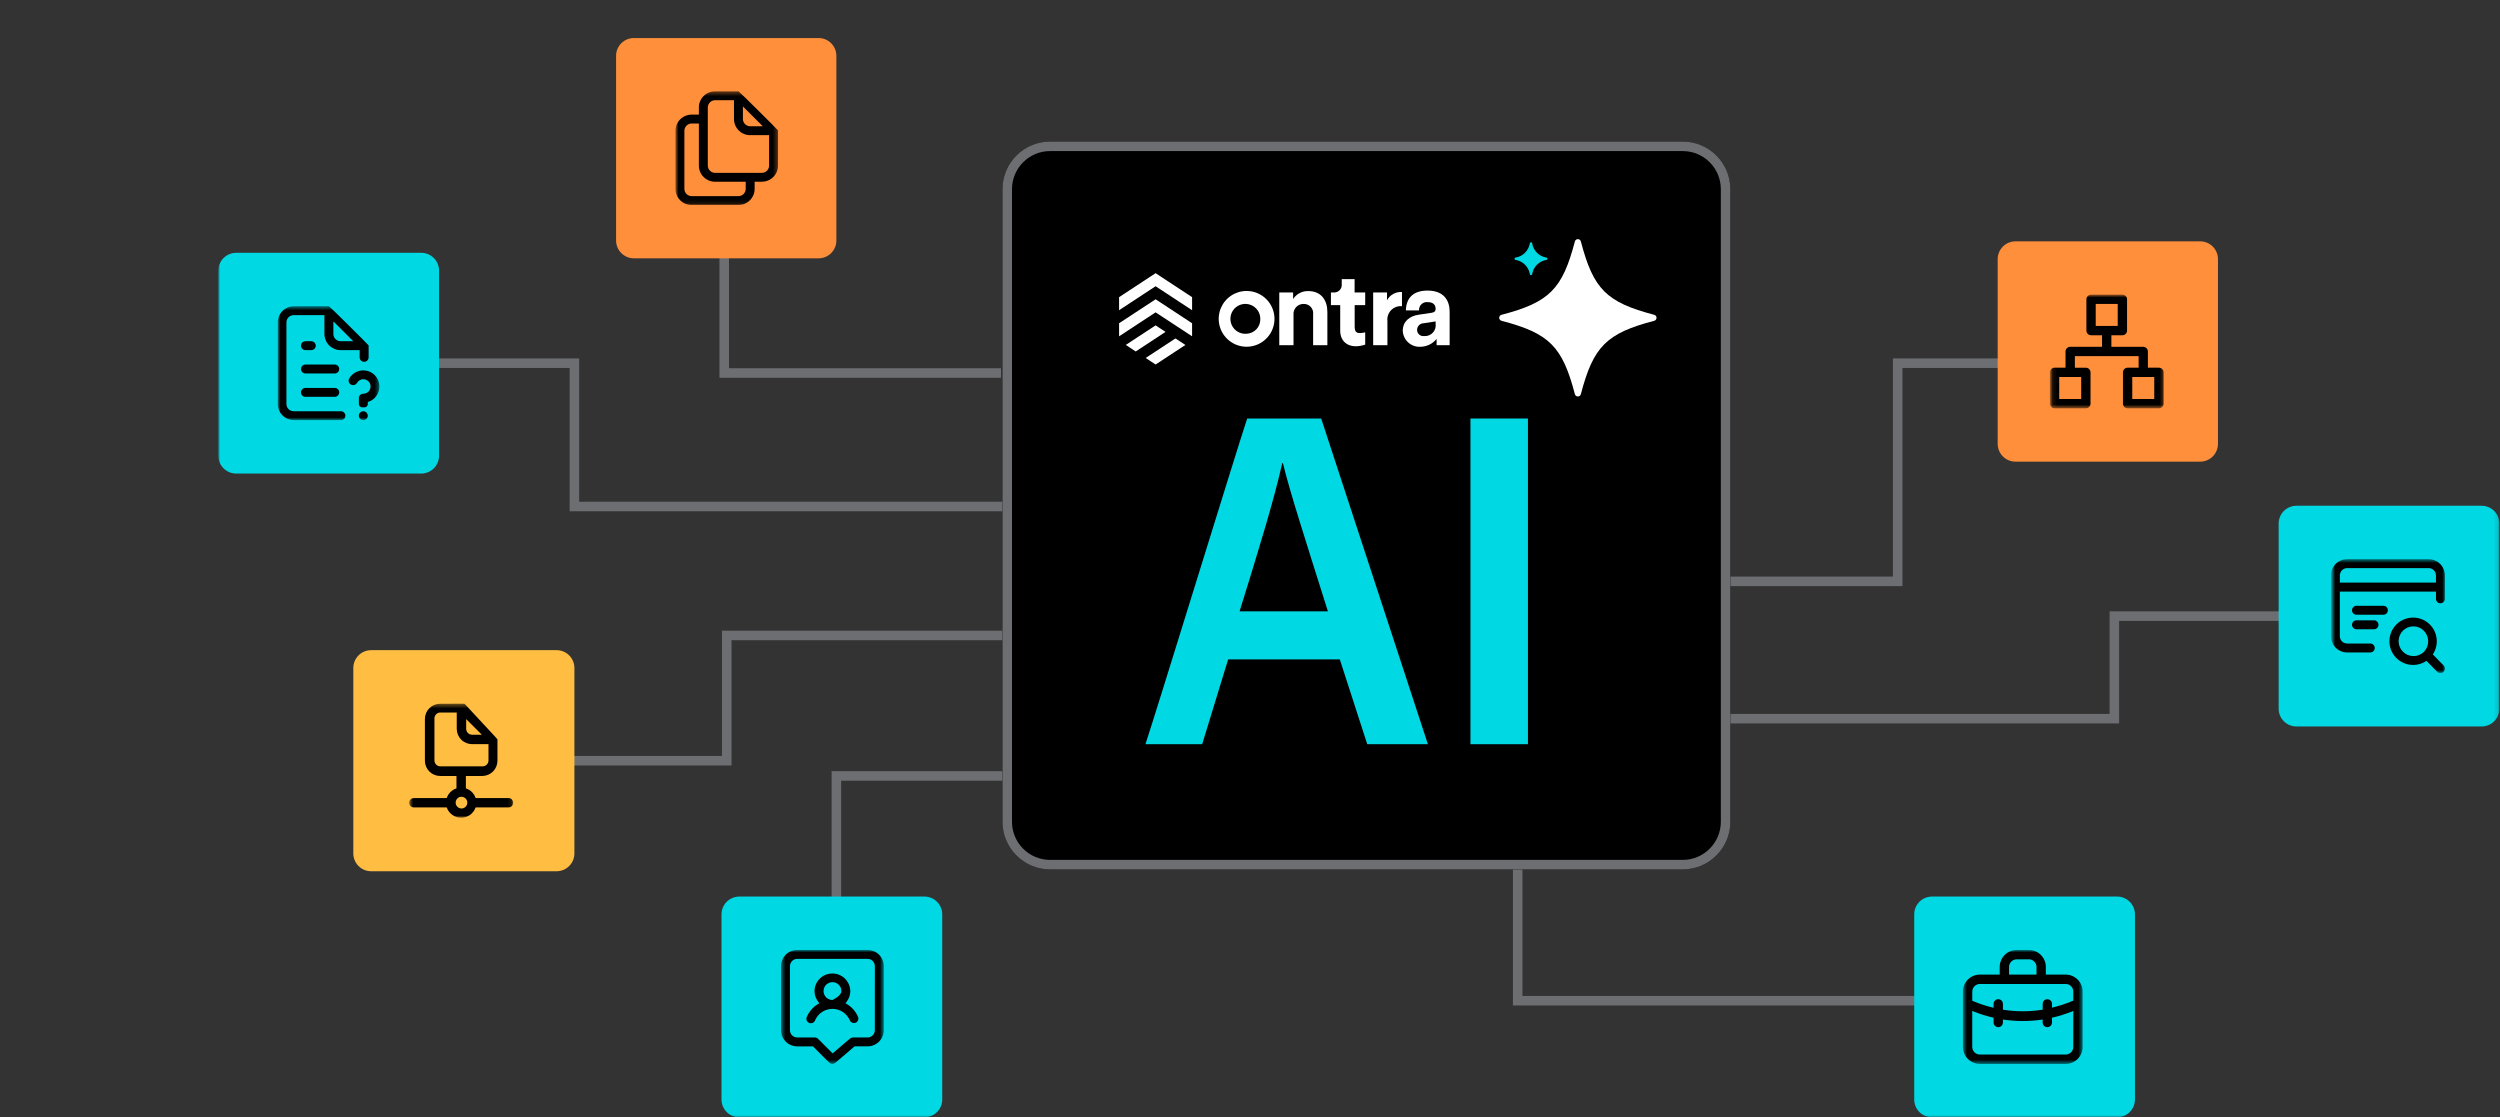 <svg width="584" height="261" viewBox="0 0 584 261" fill="none" xmlns="http://www.w3.org/2000/svg">
<rect x="0" y="0" width="584" height="261" fill="#333333" stroke="none"/>
<path d="M169.179 47.892V87.135H233.829" stroke="#6D6E71" stroke-width="2.228"/>
<path d="M60.514 84.844H134.181V118.317H235.694" stroke="#6D6E71" stroke-width="2.228"/>
<path d="M397.146 167.883H493.914V143.925H536.175" stroke="#6D6E71" stroke-width="2.228"/>
<path d="M114.113 177.7H169.767V148.441H242.377" stroke="#6D6E71" stroke-width="2.228"/>
<path d="M195.375 213.733V181.258H242.377" stroke="#6D6E71" stroke-width="2.228"/>
<path d="M354.532 197.494V233.766H457.416" stroke="#6D6E71" stroke-width="2.228"/>
<path d="M404.127 135.806H443.301V84.844H480.805" stroke="#6D6E71" stroke-width="2.228"/>
<mask id="mask0_820_10187" style="mask-type:luminance" maskUnits="userSpaceOnUse" x="51" y="0" width="533" height="261">
<path d="M583.855 0H51V260.999H583.855V0Z" fill="white"/>
</mask>
<g mask="url(#mask0_820_10187)">
<path d="M294.072 67.97C292.784 67.97 291.524 68.352 290.453 69.068C289.382 69.784 288.547 70.801 288.054 71.991C287.56 73.182 287.432 74.492 287.683 75.755C287.934 77.019 288.555 78.18 289.466 79.091C290.377 80.002 291.537 80.622 292.801 80.874C294.065 81.125 295.375 80.996 296.565 80.503C297.755 80.01 298.773 79.175 299.489 78.103C300.204 77.032 300.586 75.773 300.586 74.484C300.586 72.757 299.9 71.1 298.678 69.878C297.457 68.656 295.8 67.97 294.072 67.97ZM294.072 77.966C293.371 78.025 292.669 77.871 292.057 77.524C291.446 77.177 290.953 76.653 290.644 76.021C290.335 75.39 290.223 74.679 290.324 73.983C290.425 73.287 290.734 72.638 291.21 72.121C291.686 71.603 292.307 71.241 292.992 71.082C293.678 70.923 294.395 70.975 295.05 71.231C295.705 71.486 296.268 71.933 296.665 72.514C297.062 73.094 297.275 73.781 297.275 74.484C297.31 75.37 296.993 76.234 296.393 76.887C295.792 77.54 294.958 77.928 294.072 77.966Z" fill="white"/>
<path d="M308.489 67.998C307.787 67.976 307.092 68.134 306.47 68.459C305.848 68.783 305.319 69.262 304.935 69.849V68.323H301.705V80.634H305.032V73.553C305 73.231 305.035 72.905 305.136 72.598C305.236 72.29 305.401 72.007 305.618 71.766C305.834 71.526 306.099 71.333 306.395 71.202C306.691 71.07 307.011 71.001 307.335 71.001C307.654 70.981 307.974 71.033 308.271 71.152C308.568 71.27 308.835 71.454 309.052 71.688C309.27 71.922 309.433 72.202 309.53 72.507C309.627 72.812 309.655 73.135 309.612 73.452V80.633H312.94V72.876C312.94 70.173 311.539 67.997 308.484 67.997" fill="white"/>
<path d="M319.304 65.207H316.296V66.372C316.323 66.63 316.293 66.891 316.208 67.137C316.122 67.383 315.984 67.606 315.803 67.793C315.621 67.979 315.401 68.123 315.158 68.215C314.915 68.306 314.654 68.343 314.395 68.323H313.77V71.275H315.938V77.239C315.938 80.145 318.325 81.646 321.778 80.505V77.642C319.075 78.245 319.316 77.155 319.316 75.118V71.275H321.778V68.323H319.301L319.304 65.207Z" fill="white"/>
<path d="M326.869 70.149V68.322H323.638V80.633H326.967V75.003C326.912 74.54 326.962 74.07 327.113 73.629C327.264 73.187 327.511 72.785 327.838 72.451C328.164 72.118 328.561 71.862 328.999 71.701C329.437 71.541 329.906 71.481 330.37 71.525V68.219C329.662 68.166 328.954 68.32 328.332 68.662C327.71 69.004 327.201 69.519 326.867 70.145" fill="white"/>
<path d="M336.335 67.88C333.216 67.88 331.357 69.405 331.279 72.509H334.347C334.331 72.244 334.372 71.979 334.469 71.731C334.565 71.484 334.715 71.26 334.906 71.076C335.097 70.892 335.327 70.752 335.578 70.665C335.829 70.579 336.096 70.548 336.36 70.574C337.769 70.574 338.231 71.304 338.231 72.186C338.231 72.614 338.008 72.966 337.299 73.067L334.252 73.521C332.187 73.823 330.551 75.057 330.551 77.272C330.573 77.801 330.703 78.319 330.932 78.796C331.161 79.272 331.484 79.698 331.881 80.046C332.279 80.394 332.743 80.658 333.246 80.822C333.749 80.986 334.279 81.047 334.806 81C335.511 80.976 336.203 80.8 336.834 80.482C337.464 80.165 338.018 79.714 338.457 79.162V80.635H341.504V72.807C341.504 70.314 340.261 67.88 336.333 67.88M338.227 75.635C338.282 76.012 338.251 76.396 338.136 76.759C338.021 77.122 337.826 77.454 337.564 77.73C337.302 78.007 336.981 78.22 336.625 78.354C336.269 78.489 335.887 78.54 335.508 78.506C335.305 78.528 335.101 78.507 334.907 78.445C334.713 78.383 334.534 78.281 334.382 78.146C334.231 78.011 334.109 77.845 334.025 77.66C333.941 77.474 333.897 77.273 333.896 77.07C333.896 76.66 334.057 76.267 334.344 75.975C334.632 75.683 335.022 75.516 335.432 75.51L338.227 75.082V75.635Z" fill="white"/>
<path d="M272.811 63.817L264.285 69.417V72.469L272.811 66.868L281.339 72.469V69.417L272.811 63.817Z" fill="white"/>
<path d="M272.816 69.914L264.286 75.512V78.564L272.812 72.965L281.339 78.561V75.512L272.816 69.914Z" fill="white"/>
<path d="M275.132 77.531L272.815 76.009L265.851 80.577L268.172 82.105L275.132 77.531Z" fill="white"/>
<path d="M277.455 79.056L270.492 83.623L272.816 85.149L279.776 80.582L277.455 79.056Z" fill="white"/>
<path d="M289.759 154.035L283.693 173.848H270.438C272.92 166.465 291.432 106.139 294.212 97.766H311.494L336.421 173.848H322.255L315.846 154.035H289.759ZM313.065 142.806C307.752 125.959 304.188 114.917 302.548 108.171H302.404C300.466 116.809 296.846 128.626 292.43 142.806H313.065Z" fill="#00D9E3"/>
<path d="M359.791 97.763H346.366V173.848H359.791V97.763Z" fill="#00D9E3"/>
<path d="M148.068 8.885H191.226C192.326 8.885 193.382 9.322 194.16 10.1C194.938 10.878 195.375 11.934 195.375 13.034V56.192C195.375 57.292 194.938 58.348 194.16 59.126C193.382 59.904 192.326 60.341 191.226 60.341H148.068C146.968 60.341 145.912 59.904 145.134 59.126C144.356 58.348 143.919 57.292 143.919 56.192V13.034C143.919 11.934 144.356 10.878 145.134 10.1C145.912 9.322 146.968 8.885 148.068 8.885Z" fill="#FF8F3B"/>
</g>
<mask id="mask1_820_10187" style="mask-type:luminance" maskUnits="userSpaceOnUse" x="157" y="21" width="25" height="27">
<path d="M181.75 21.334H157.785V47.893H181.75V21.334Z" fill="white"/>
</mask>
<g mask="url(#mask1_820_10187)">
<path d="M167.032 21.334H167.025C166.027 21.336 165.071 21.732 164.364 22.437C163.658 23.142 163.259 24.097 163.255 25.095V26.778H161.558C160.56 26.78 159.604 27.176 158.897 27.88C158.191 28.584 157.791 29.539 157.786 30.537V44.133C157.792 45.13 158.191 46.084 158.898 46.788C159.604 47.491 160.56 47.887 161.557 47.889H172.513C173.51 47.887 174.466 47.491 175.173 46.787C175.879 46.083 176.278 45.128 176.283 44.13V42.448H177.981C178.978 42.447 179.935 42.051 180.641 41.347C181.348 40.643 181.747 39.688 181.752 38.691V30.469C181.737 30.372 172.649 21.343 172.53 21.334H167.032ZM174.194 44.139C174.189 44.585 174.009 45.011 173.693 45.326C173.376 45.64 172.949 45.817 172.503 45.818H161.564C161.117 45.816 160.689 45.639 160.373 45.324C160.056 45.009 159.876 44.582 159.873 44.136V30.536C159.876 30.089 160.055 29.661 160.372 29.346C160.688 29.03 161.117 28.852 161.564 28.851H163.256V38.696C163.261 39.694 163.661 40.648 164.367 41.352C165.074 42.056 166.03 42.452 167.028 42.453H174.195L174.194 44.139ZM173.546 24.868L178.194 29.494H175.237C174.791 29.492 174.363 29.315 174.047 29C173.73 28.685 173.55 28.258 173.546 27.812V24.868ZM175.232 31.566H179.664V38.695C179.66 39.142 179.48 39.569 179.163 39.884C178.847 40.199 178.419 40.376 177.972 40.377H167.033C166.587 40.376 166.158 40.199 165.842 39.884C165.525 39.569 165.346 39.142 165.342 38.695V25.094C165.346 24.648 165.526 24.221 165.842 23.906C166.159 23.591 166.587 23.414 167.033 23.413H171.459V27.819C171.464 28.816 171.864 29.77 172.57 30.474C173.276 31.178 174.232 31.573 175.229 31.575" fill="black"/>
</g>
<mask id="mask2_820_10187" style="mask-type:luminance" maskUnits="userSpaceOnUse" x="51" y="0" width="533" height="261">
<path d="M583.855 0H51V260.999H583.855V0Z" fill="white"/>
</mask>
<g mask="url(#mask2_820_10187)">
<path d="M55.158 59.06H98.404C99.507 59.06 100.565 59.499 101.344 60.278C102.124 61.058 102.562 62.116 102.562 63.219V106.462C102.562 107.565 102.124 108.623 101.344 109.403C100.565 110.182 99.507 110.621 98.404 110.621H55.158C54.056 110.621 52.998 110.182 52.218 109.403C51.438 108.623 51 107.565 51 106.462V63.219C51 62.116 51.438 61.058 52.218 60.278C52.998 59.499 54.056 59.06 55.158 59.06Z" fill="#00D9E3"/>
</g>
<mask id="mask3_820_10187" style="mask-type:luminance" maskUnits="userSpaceOnUse" x="64" y="71" width="25" height="28">
<path d="M88.628 71.534H64.885V98.147H88.628V71.534Z" fill="white"/>
</mask>
<g mask="url(#mask3_820_10187)">
<path d="M85.61 96.374C85.558 96.327 85.502 96.284 85.444 96.244C85.328 96.171 85.2 96.118 85.066 96.088C84.999 96.075 84.932 96.068 84.864 96.068C84.607 96.069 84.359 96.165 84.168 96.338C83.978 96.511 83.858 96.748 83.832 97.004C83.807 97.26 83.877 97.516 84.03 97.724C84.182 97.931 84.406 98.074 84.658 98.126C84.726 98.139 84.795 98.146 84.864 98.146C85.036 98.146 85.206 98.104 85.359 98.023C85.511 97.943 85.642 97.828 85.74 97.686C85.834 97.543 85.892 97.38 85.909 97.211C85.925 97.041 85.901 96.87 85.837 96.712C85.778 96.588 85.701 96.473 85.608 96.372" fill="black"/>
<path d="M88.628 90.294C88.629 89.8 88.532 89.31 88.344 88.853C88.156 88.396 87.879 87.981 87.53 87.631C87.181 87.281 86.766 87.003 86.31 86.813C85.853 86.623 85.364 86.525 84.87 86.525H84.855C84.192 86.526 83.541 86.701 82.966 87.031C82.391 87.361 81.913 87.836 81.578 88.409C81.442 88.647 81.406 88.929 81.477 89.194C81.548 89.458 81.721 89.684 81.958 89.822C82.201 89.963 82.489 90.002 82.761 89.93C83.032 89.858 83.264 89.682 83.406 89.44C83.553 89.182 83.766 88.966 84.023 88.817C84.28 88.666 84.572 88.587 84.87 88.586C85.167 88.584 85.46 88.662 85.718 88.809C85.976 88.957 86.191 89.17 86.34 89.427C86.49 89.685 86.569 89.977 86.57 90.274C86.571 90.572 86.493 90.864 86.345 91.122C86.197 91.38 85.983 91.595 85.726 91.744C85.468 91.893 85.176 91.972 84.879 91.972H84.861C84.586 91.973 84.322 92.083 84.128 92.278C83.934 92.472 83.826 92.736 83.826 93.011C83.827 93.036 83.83 93.061 83.834 93.085C83.834 93.093 83.834 93.098 83.834 93.106V94.384C83.834 94.587 83.915 94.782 84.059 94.926C84.203 95.07 84.398 95.151 84.601 95.151H85.153C85.356 95.151 85.551 95.07 85.695 94.926C85.839 94.782 85.92 94.587 85.92 94.384V93.905C86.702 93.677 87.388 93.201 87.877 92.55C88.366 91.899 88.631 91.108 88.632 90.293" fill="black"/>
<path d="M79.643 96.068H68.605C68.157 96.067 67.728 95.889 67.411 95.574C67.094 95.258 66.913 94.83 66.909 94.383V75.302C66.913 74.854 67.093 74.425 67.41 74.109C67.728 73.793 68.157 73.615 68.605 73.613H75.784V78.028C75.79 79.027 76.191 79.983 76.899 80.688C77.607 81.393 78.565 81.79 79.564 81.792H84.015V83.479C84.015 83.757 84.126 84.023 84.322 84.22C84.518 84.416 84.785 84.526 85.062 84.526C85.34 84.526 85.606 84.416 85.803 84.22C85.999 84.023 86.109 83.757 86.109 83.479V80.695C86.095 80.583 76.975 71.547 76.856 71.53H68.665C67.665 71.532 66.707 71.929 65.999 72.635C65.291 73.341 64.89 74.299 64.885 75.299V94.378C64.892 95.377 65.292 96.333 66 97.038C66.707 97.743 67.665 98.14 68.664 98.142H79.642C79.918 98.142 80.182 98.033 80.377 97.838C80.572 97.643 80.681 97.379 80.681 97.103C80.681 96.827 80.572 96.563 80.377 96.368C80.182 96.173 79.918 96.064 79.642 96.064M82.523 79.711H79.573C79.125 79.71 78.696 79.532 78.379 79.217C78.061 78.901 77.881 78.473 77.877 78.025V75.073L82.523 79.711Z" fill="black"/>
<path d="M71.35 81.789H72.72C72.995 81.789 73.26 81.68 73.455 81.485C73.65 81.29 73.759 81.026 73.759 80.75C73.759 80.474 73.65 80.21 73.455 80.015C73.26 79.82 72.995 79.711 72.72 79.711H71.35C71.074 79.711 70.81 79.82 70.615 80.015C70.42 80.21 70.31 80.474 70.31 80.75C70.31 81.026 70.42 81.29 70.615 81.485C70.81 81.68 71.074 81.789 71.35 81.789Z" fill="black"/>
<path d="M78.201 90.62H71.35C71.074 90.62 70.81 90.729 70.615 90.924C70.42 91.119 70.31 91.383 70.31 91.659C70.31 91.935 70.42 92.199 70.615 92.394C70.81 92.589 71.074 92.698 71.35 92.698H78.201C78.477 92.698 78.742 92.589 78.936 92.394C79.131 92.199 79.241 91.935 79.241 91.659C79.241 91.383 79.131 91.119 78.936 90.924C78.742 90.729 78.477 90.62 78.201 90.62Z" fill="black"/>
<path d="M78.201 85.162H71.35C71.074 85.162 70.81 85.272 70.615 85.467C70.42 85.662 70.31 85.926 70.31 86.202C70.31 86.477 70.42 86.742 70.615 86.937C70.81 87.132 71.074 87.241 71.35 87.241H78.201C78.477 87.241 78.742 87.132 78.936 86.937C79.131 86.742 79.241 86.477 79.241 86.202C79.241 85.926 79.131 85.662 78.936 85.467C78.742 85.272 78.477 85.162 78.201 85.162Z" fill="black"/>
</g>
<mask id="mask4_820_10187" style="mask-type:luminance" maskUnits="userSpaceOnUse" x="51" y="0" width="533" height="261">
<path d="M583.855 0H51V260.999H583.855V0Z" fill="white"/>
</mask>
<g mask="url(#mask4_820_10187)">
<path d="M536.451 118.144H579.697C580.8 118.144 581.858 118.582 582.637 119.362C583.417 120.142 583.856 121.2 583.856 122.303V165.548C583.856 166.651 583.417 167.709 582.637 168.489C581.858 169.269 580.8 169.707 579.697 169.707H536.451C535.905 169.707 535.365 169.599 534.86 169.39C534.356 169.181 533.897 168.875 533.511 168.489C533.125 168.103 532.819 167.644 532.61 167.14C532.401 166.635 532.293 166.094 532.293 165.548V122.303C532.293 121.757 532.401 121.216 532.61 120.711C532.819 120.207 533.125 119.748 533.511 119.362C533.897 118.976 534.356 118.67 534.86 118.461C535.365 118.252 535.905 118.144 536.451 118.144Z" fill="#00D9E3"/>
</g>
<mask id="mask5_820_10187" style="mask-type:luminance" maskUnits="userSpaceOnUse" x="544" y="130" width="28" height="28">
<path d="M571.381 130.618H544.768V157.231H571.381V130.618Z" fill="white"/>
</mask>
<g mask="url(#mask5_820_10187)">
<path d="M554.563 144.903H550.475C550.197 144.903 549.932 145.013 549.735 145.209C549.539 145.405 549.429 145.671 549.429 145.949C549.429 146.226 549.539 146.492 549.735 146.688C549.932 146.884 550.197 146.994 550.475 146.994H554.563C554.84 146.994 555.106 146.884 555.302 146.688C555.498 146.492 555.608 146.226 555.608 145.949C555.608 145.671 555.498 145.405 555.302 145.209C555.106 145.013 554.84 144.903 554.563 144.903Z" fill="black"/>
<path d="M556.761 141.514H550.474C550.196 141.514 549.931 141.624 549.734 141.82C549.538 142.016 549.428 142.282 549.428 142.559C549.428 142.836 549.538 143.102 549.734 143.298C549.931 143.494 550.196 143.604 550.474 143.604H556.761C557.038 143.604 557.304 143.494 557.5 143.298C557.696 143.102 557.806 142.836 557.806 142.559C557.806 142.282 557.696 142.016 557.5 141.82C557.304 141.624 557.038 141.514 556.761 141.514Z" fill="black"/>
<path d="M567.348 130.618H548.271C547.271 130.624 546.314 131.026 545.608 131.736C544.903 132.445 544.507 133.405 544.507 134.405V148.627C544.507 149.628 544.903 150.587 545.608 151.297C546.314 152.007 547.271 152.408 548.271 152.415H553.722C553.993 152.406 554.251 152.292 554.439 152.097C554.628 151.902 554.734 151.641 554.734 151.369C554.734 151.098 554.628 150.837 554.439 150.642C554.251 150.447 553.993 150.333 553.722 150.324H548.271C547.825 150.32 547.398 150.14 547.083 149.824C546.768 149.507 546.59 149.079 546.587 148.633V138.194H569.042V139.89C569.042 140.166 569.151 140.43 569.346 140.625C569.541 140.82 569.806 140.93 570.081 140.93C570.357 140.93 570.621 140.82 570.816 140.625C571.011 140.43 571.121 140.166 571.121 139.89V134.411C571.121 133.409 570.724 132.448 570.017 131.738C569.31 131.029 568.351 130.628 567.349 130.624M569.037 136.103H546.588V134.408C546.589 133.961 546.766 133.532 547.081 133.215C547.396 132.898 547.823 132.718 548.27 132.713H567.35C567.798 132.717 568.226 132.896 568.542 133.214C568.858 133.531 569.036 133.96 569.037 134.408V136.103Z" fill="black"/>
<path d="M570.815 155.435L568.305 152.873L568.436 152.658C569.13 151.507 569.382 150.144 569.145 148.821C568.908 147.499 568.197 146.308 567.146 145.471C566.095 144.634 564.775 144.208 563.433 144.273C562.091 144.338 560.819 144.889 559.853 145.823C558.888 146.758 558.295 148.011 558.186 149.351C558.078 150.69 558.46 152.023 559.262 153.101C560.064 154.179 561.231 154.928 562.545 155.209C563.858 155.489 565.23 155.282 566.402 154.626C566.469 154.589 566.533 154.551 566.598 154.514L566.821 154.38L569.345 156.933C569.441 157.03 569.555 157.107 569.681 157.16C569.807 157.213 569.941 157.24 570.078 157.24C570.213 157.241 570.348 157.214 570.473 157.163C570.599 157.111 570.713 157.035 570.809 156.94C571.008 156.743 571.121 156.475 571.123 156.195C571.125 155.915 571.015 155.645 570.819 155.446M566.315 152.183V152.193L566.215 152.291C565.556 152.926 564.673 153.275 563.759 153.265C562.844 153.255 561.97 152.886 561.325 152.236C560.68 151.587 560.316 150.711 560.312 149.796C560.308 148.881 560.663 148.001 561.302 147.346C561.62 147.022 561.999 146.764 562.417 146.588C562.835 146.411 563.284 146.319 563.738 146.317H563.762C564.671 146.317 565.544 146.677 566.188 147.32C566.827 147.96 567.197 148.822 567.22 149.727C567.243 150.632 566.919 151.511 566.314 152.184" fill="black"/>
</g>
<mask id="mask6_820_10187" style="mask-type:luminance" maskUnits="userSpaceOnUse" x="51" y="0" width="533" height="261">
<path d="M583.855 0H51V260.999H583.855V0Z" fill="white"/>
</mask>
<g mask="url(#mask6_820_10187)">
<path d="M172.702 209.436H215.948C217.051 209.436 218.108 209.874 218.888 210.654C219.668 211.434 220.106 212.492 220.106 213.595V256.84C220.106 257.943 219.668 259.001 218.888 259.781C218.108 260.561 217.051 260.999 215.948 260.999H172.702C171.599 260.999 170.541 260.561 169.762 259.781C168.982 259.001 168.544 257.943 168.544 256.84V213.595C168.544 212.492 168.982 211.434 169.762 210.654C170.541 209.874 171.599 209.436 172.702 209.436Z" fill="#00D9E3"/>
</g>
<mask id="mask7_820_10187" style="mask-type:luminance" maskUnits="userSpaceOnUse" x="182" y="221" width="25" height="28">
<path d="M206.458 221.912H182.441V248.524H206.458V221.912Z" fill="white"/>
</mask>
<g mask="url(#mask7_820_10187)">
<path d="M188.474 237.54C188.415 237.667 188.381 237.805 188.376 237.946C188.37 238.086 188.393 238.226 188.443 238.358C188.493 238.489 188.569 238.609 188.667 238.71C188.764 238.812 188.881 238.892 189.01 238.947C189.139 239.003 189.278 239.031 189.419 239.031C189.56 239.032 189.699 239.004 189.828 238.949C189.958 238.894 190.075 238.814 190.172 238.713C190.27 238.612 190.347 238.492 190.397 238.361C190.735 237.564 191.3 236.885 192.021 236.407C192.742 235.928 193.588 235.673 194.453 235.671C195.319 235.67 196.165 235.923 196.888 236.399C197.611 236.875 198.177 237.553 198.518 238.349C198.598 238.537 198.732 238.697 198.903 238.81C199.073 238.923 199.273 238.983 199.478 238.983C199.619 238.981 199.758 238.953 199.888 238.899C200.14 238.794 200.341 238.593 200.445 238.34C200.55 238.088 200.55 237.804 200.445 237.551C199.909 236.296 198.99 235.243 197.818 234.544L197.498 234.352L197.731 234.061C198.307 233.344 198.625 232.455 198.634 231.536C198.618 230.437 198.171 229.387 197.389 228.615C196.606 227.843 195.551 227.41 194.452 227.409H194.401C193.307 227.415 192.259 227.853 191.486 228.627C190.712 229.4 190.275 230.447 190.268 231.541C190.279 232.459 190.597 233.346 191.172 234.06L191.404 234.349L191.087 234.541C189.923 235.242 189.01 236.291 188.477 237.54M194.464 229.431H194.476C195.028 229.433 195.555 229.655 195.944 230.046C196.332 230.438 196.548 230.968 196.546 231.519V231.525C196.529 232.67 194.454 233.596 194.454 233.596C194.181 233.595 193.91 233.54 193.658 233.435C193.405 233.33 193.176 233.176 192.983 232.982C192.594 232.59 192.376 232.06 192.377 231.507C192.379 230.955 192.599 230.426 192.991 230.037C193.383 229.647 193.913 229.429 194.465 229.431" fill="black"/>
<path d="M202.677 221.912H186.221C185.222 221.914 184.264 222.31 183.556 223.016C182.848 223.721 182.447 224.677 182.441 225.677V240.669C182.447 241.668 182.848 242.625 183.555 243.33C184.263 244.035 185.221 244.432 186.22 244.434H189.909L193.704 248.222C193.905 248.416 194.174 248.523 194.453 248.522C194.7 248.521 194.94 248.433 195.128 248.272L199.632 244.43H202.676C203.675 244.428 204.633 244.031 205.341 243.326C206.049 242.621 206.45 241.664 206.456 240.665V225.673C206.45 224.673 206.048 223.715 205.339 223.01C204.629 222.304 203.669 221.908 202.668 221.908M204.356 240.668C204.352 241.116 204.173 241.544 203.855 241.86C203.538 242.175 203.109 242.353 202.662 242.355H199.245C198.998 242.364 198.76 242.452 198.565 242.604L194.501 246.068L191.082 242.652C190.883 242.46 190.616 242.352 190.339 242.353H186.229C185.781 242.351 185.352 242.173 185.035 241.858C184.718 241.542 184.537 241.115 184.533 240.667V225.675C184.537 225.227 184.717 224.799 185.035 224.484C185.352 224.168 185.781 223.99 186.229 223.989H202.673C203.121 223.99 203.55 224.168 203.867 224.484C204.184 224.8 204.364 225.228 204.367 225.676L204.356 240.668Z" fill="black"/>
</g>
<mask id="mask8_820_10187" style="mask-type:luminance" maskUnits="userSpaceOnUse" x="51" y="0" width="533" height="261">
<path d="M583.855 0H51V260.999H583.855V0Z" fill="white"/>
</mask>
<g mask="url(#mask8_820_10187)">
<path d="M86.7 151.877H130.016C130.563 151.877 131.104 151.984 131.61 152.194C132.115 152.403 132.574 152.71 132.961 153.097C133.347 153.483 133.654 153.942 133.864 154.448C134.073 154.953 134.181 155.495 134.181 156.042V199.359C134.181 200.463 133.742 201.523 132.961 202.304C132.18 203.085 131.12 203.524 130.016 203.524H86.7C85.595 203.524 84.536 203.085 83.755 202.304C82.974 201.523 82.535 200.463 82.535 199.359V156.042C82.535 155.495 82.642 154.953 82.852 154.448C83.061 153.942 83.368 153.483 83.755 153.097C84.141 152.71 84.601 152.403 85.106 152.194C85.611 151.984 86.153 151.877 86.7 151.877Z" fill="#FFBD42"/>
</g>
<mask id="mask9_820_10187" style="mask-type:luminance" maskUnits="userSpaceOnUse" x="95" y="164" width="25" height="28">
<path d="M119.88 164.372H95.571V191.029H119.88V164.372Z" fill="white"/>
</mask>
<g mask="url(#mask9_820_10187)">
<path d="M118.789 186.427H111.103L111.073 186.34C110.897 185.843 110.612 185.393 110.239 185.021C109.866 184.65 109.414 184.367 108.916 184.193L108.828 184.163V181.267H112.652C113.592 181.265 114.493 180.892 115.158 180.228C115.823 179.565 116.198 178.665 116.203 177.726V172.734C116.193 172.667 116.187 172.623 108.558 164.439C108.495 164.381 108.446 164.338 102.81 164.395C101.87 164.397 100.969 164.77 100.303 165.433C99.638 166.097 99.262 166.997 99.257 167.936V177.726C99.262 178.666 99.638 179.566 100.305 180.229C100.971 180.893 101.873 181.265 102.813 181.266H106.633V184.162L106.545 184.193C106.047 184.367 105.595 184.65 105.221 185.022C104.848 185.393 104.563 185.844 104.387 186.341L104.356 186.428H96.669C96.38 186.428 96.102 186.543 95.897 186.748C95.692 186.953 95.577 187.231 95.577 187.521C95.577 187.81 95.692 188.088 95.897 188.293C96.102 188.498 96.38 188.613 96.669 188.613H104.356L104.387 188.697C104.64 189.379 105.096 189.967 105.693 190.383C106.291 190.798 107.001 191.021 107.729 191.021C108.456 191.021 109.167 190.798 109.764 190.383C110.361 189.967 110.817 189.379 111.071 188.697L111.102 188.613H118.788C119.078 188.613 119.356 188.498 119.561 188.293C119.766 188.088 119.881 187.81 119.881 187.521C119.881 187.231 119.766 186.953 119.561 186.748C119.356 186.543 119.078 186.428 118.788 186.428M110.27 173.826H114.113V177.651C114.11 178.013 113.965 178.359 113.709 178.615C113.453 178.871 113.106 179.014 112.744 179.016H102.852C102.491 179.014 102.145 178.87 101.89 178.615C101.634 178.36 101.489 178.014 101.486 177.653V167.805C101.489 167.443 101.633 167.098 101.889 166.842C102.144 166.587 102.491 166.442 102.852 166.44H106.695V170.267C106.699 171.213 107.078 172.118 107.748 172.786C108.418 173.454 109.325 173.83 110.271 173.831M108.901 170.267V167.985L112.559 171.628H110.271C109.909 171.627 109.561 171.484 109.305 171.228C109.048 170.973 108.902 170.627 108.9 170.264M107.798 189.024V188.862C107.436 188.859 107.091 188.714 106.836 188.458C106.581 188.201 106.439 187.854 106.439 187.493C106.44 187.307 106.479 187.124 106.552 186.954C106.625 186.783 106.732 186.629 106.865 186.5C107.106 186.266 107.428 186.134 107.763 186.134H107.81C107.989 186.135 108.167 186.171 108.332 186.24C108.497 186.309 108.647 186.41 108.773 186.538C108.899 186.665 108.999 186.816 109.067 186.982C109.135 187.148 109.169 187.325 109.169 187.504C109.168 187.684 109.132 187.861 109.062 188.026C108.993 188.191 108.892 188.341 108.765 188.468C108.637 188.594 108.486 188.694 108.32 188.761C108.155 188.829 107.977 188.864 107.798 188.863V189.024Z" fill="black"/>
</g>
<mask id="mask10_820_10187" style="mask-type:luminance" maskUnits="userSpaceOnUse" x="51" y="0" width="533" height="261">
<path d="M583.855 0H51V260.999H583.855V0Z" fill="white"/>
</mask>
<g mask="url(#mask10_820_10187)">
<path d="M451.32 209.436H494.566C495.669 209.436 496.726 209.874 497.506 210.654C498.286 211.434 498.724 212.492 498.724 213.595V256.84C498.724 257.943 498.286 259.001 497.506 259.781C496.726 260.561 495.669 260.999 494.566 260.999H451.32C450.217 260.999 449.16 260.561 448.38 259.781C447.6 259.001 447.162 257.943 447.162 256.84V213.595C447.162 212.492 447.6 211.434 448.38 210.654C449.16 209.874 450.217 209.436 451.32 209.436Z" fill="#00D9E3"/>
</g>
<mask id="mask11_820_10187" style="mask-type:luminance" maskUnits="userSpaceOnUse" x="458" y="221" width="29" height="28">
<path d="M486.51 221.912H458.532V248.524H486.51V221.912Z" fill="white"/>
</mask>
<g mask="url(#mask11_820_10187)">
<path d="M473.953 221.912H471.091C470.04 221.915 469.034 222.335 468.292 223.079C467.55 223.823 467.133 224.83 467.131 225.881V227.663H462.491C461.44 227.667 460.434 228.086 459.692 228.83C458.95 229.574 458.533 230.581 458.532 231.632V244.561C458.533 245.612 458.95 246.619 459.692 247.363C460.434 248.107 461.44 248.527 462.491 248.53H482.552C483.602 248.527 484.608 248.107 485.35 247.363C486.091 246.62 486.509 245.613 486.51 244.563V231.633C486.509 230.583 486.091 229.576 485.35 228.832C484.608 228.089 483.602 227.669 482.552 227.665H477.91V225.883C477.909 224.833 477.492 223.826 476.751 223.082C476.009 222.338 475.003 221.918 473.953 221.914M469.314 225.882C469.314 225.41 469.501 224.957 469.834 224.623C470.167 224.289 470.619 224.101 471.091 224.099H473.957C474.428 224.102 474.879 224.291 475.211 224.625C475.544 224.959 475.73 225.411 475.73 225.882V227.664H469.313L469.314 225.882ZM484.326 244.559C484.326 245.03 484.14 245.482 483.807 245.816C483.475 246.15 483.024 246.339 482.553 246.342H462.491C462.02 246.339 461.568 246.151 461.236 245.817C460.903 245.483 460.716 245.031 460.716 244.559V236.154L461.183 236.34C462.566 236.888 463.987 237.335 465.435 237.677L465.698 237.74V238.854C465.698 239.143 465.813 239.421 466.018 239.626C466.223 239.831 466.5 239.946 466.79 239.946C467.08 239.946 467.358 239.831 467.562 239.626C467.767 239.421 467.882 239.143 467.882 238.854V238.161L468.269 238.213C471.09 238.611 473.954 238.611 476.775 238.213L477.161 238.161V238.854C477.161 239.143 477.277 239.421 477.481 239.626C477.686 239.831 477.964 239.946 478.254 239.946C478.543 239.946 478.821 239.831 479.026 239.626C479.231 239.421 479.346 239.143 479.346 238.854V237.74L479.609 237.677C481.057 237.335 482.478 236.888 483.861 236.34L484.327 236.154L484.326 244.559ZM482.552 229.855C483.023 229.857 483.475 230.046 483.807 230.38C484.14 230.714 484.326 231.166 484.326 231.637V233.746L484.118 233.834C482.709 234.427 481.257 234.912 479.774 235.282L479.349 235.388V234.505C479.349 234.215 479.234 233.937 479.029 233.732C478.825 233.528 478.547 233.413 478.257 233.413C477.967 233.413 477.69 233.528 477.485 233.732C477.28 233.937 477.165 234.215 477.165 234.505V235.862L476.875 235.905C473.992 236.342 471.059 236.342 468.175 235.905L467.885 235.862V234.505C467.885 234.215 467.77 233.938 467.565 233.733C467.36 233.528 467.082 233.413 466.793 233.413C466.503 233.413 466.226 233.528 466.021 233.733C465.816 233.938 465.701 234.215 465.701 234.505V235.419L465.277 235.313C463.794 234.943 462.341 234.459 460.932 233.865L460.724 233.777V231.637C460.724 231.166 460.911 230.714 461.243 230.38C461.575 230.046 462.026 229.857 462.498 229.855H482.552Z" fill="black"/>
</g>
<mask id="mask12_820_10187" style="mask-type:luminance" maskUnits="userSpaceOnUse" x="51" y="0" width="533" height="261">
<path d="M583.855 0H51V260.999H583.855V0Z" fill="white"/>
</mask>
<g mask="url(#mask12_820_10187)">
<path d="M470.81 56.378H513.968C515.068 56.378 516.123 56.815 516.901 57.593C517.68 58.372 518.117 59.427 518.117 60.528V103.689C518.117 104.789 517.68 105.844 516.901 106.623C516.123 107.401 515.068 107.838 513.968 107.838H470.81C469.709 107.838 468.654 107.401 467.876 106.623C467.098 105.844 466.66 104.789 466.66 103.689V60.528C466.66 59.427 467.098 58.372 467.876 57.593C468.654 56.815 469.709 56.378 470.81 56.378Z" fill="#FF8F3B"/>
</g>
<mask id="mask13_820_10187" style="mask-type:luminance" maskUnits="userSpaceOnUse" x="479" y="68" width="27" height="28">
<path d="M505.668 68.826H479.109V95.385H505.668V68.826Z" fill="white"/>
</mask>
<g mask="url(#mask13_820_10187)">
<path d="M504.319 85.892H501.747V82.105C501.744 81.816 501.628 81.541 501.424 81.337C501.22 81.134 500.944 81.019 500.656 81.017H493.217V78.317H495.79C496.078 78.315 496.354 78.2 496.558 77.996C496.762 77.792 496.877 77.516 496.879 77.228V69.914C496.876 69.625 496.76 69.348 496.555 69.145C496.351 68.941 496.074 68.827 495.785 68.826H488.471C488.183 68.829 487.907 68.944 487.703 69.148C487.5 69.352 487.385 69.628 487.383 69.916V77.23C487.386 77.518 487.501 77.793 487.705 77.997C487.909 78.2 488.185 78.316 488.473 78.317H491.04V81.017H483.595C483.307 81.019 483.031 81.135 482.827 81.338C482.624 81.542 482.509 81.818 482.507 82.106V85.893H479.933C479.646 85.897 479.371 86.013 479.168 86.217C478.965 86.421 478.851 86.697 478.849 86.985V94.298C478.851 94.586 478.967 94.862 479.171 95.066C479.375 95.269 479.651 95.385 479.939 95.386H487.257C487.545 95.384 487.821 95.268 488.024 95.064C488.227 94.86 488.343 94.585 488.345 94.297V86.984C488.343 86.695 488.227 86.42 488.023 86.216C487.819 86.012 487.543 85.897 487.255 85.895H484.693V83.196H499.582V85.892H497.009C496.721 85.894 496.445 86.01 496.242 86.214C496.038 86.418 495.923 86.693 495.921 86.981V94.294C495.923 94.583 496.039 94.859 496.244 95.063C496.448 95.267 496.725 95.382 497.013 95.383H504.328C504.616 95.38 504.891 95.265 505.095 95.061C505.299 94.857 505.414 94.582 505.416 94.293V86.98C505.414 86.692 505.298 86.417 505.094 86.213C504.89 86.009 504.615 85.894 504.326 85.892M486.169 93.206H481.033V88.069H486.169V93.206ZM489.561 71.003H494.699V76.141H489.561V71.003ZM503.236 93.206H498.098V88.069H503.236V93.206Z" fill="black"/>
</g>
<path d="M393.074 33.061H245.314C239.161 33.061 234.174 38.048 234.174 44.201V191.961C234.174 198.113 239.161 203.101 245.314 203.101H393.074C399.226 203.101 404.214 198.113 404.214 191.961V44.201C404.214 38.048 399.226 33.061 393.074 33.061Z" fill="black"/>
<path d="M393.074 34.175H245.313C239.777 34.175 235.288 38.663 235.288 44.2V191.961C235.288 197.498 239.777 201.986 245.313 201.986H393.074C398.611 201.986 403.1 197.498 403.1 191.961V44.2C403.1 38.663 398.611 34.175 393.074 34.175Z" stroke="#6D6E71" stroke-width="2.228"/>
<path d="M291.206 67.969C289.917 67.969 288.658 68.351 287.587 69.066C286.515 69.782 285.68 70.8 285.187 71.99C284.694 73.18 284.565 74.49 284.817 75.754C285.068 77.017 285.688 78.178 286.599 79.089C287.51 80 288.671 80.621 289.935 80.872C291.199 81.124 292.508 80.994 293.699 80.501C294.889 80.008 295.907 79.173 296.622 78.102C297.338 77.031 297.72 75.771 297.72 74.483C297.72 72.755 297.034 71.098 295.812 69.877C294.591 68.655 292.934 67.969 291.206 67.969ZM291.206 77.965C290.505 78.024 289.803 77.869 289.191 77.522C288.579 77.175 288.087 76.651 287.778 76.02C287.468 75.388 287.357 74.678 287.458 73.982C287.559 73.286 287.868 72.637 288.344 72.119C288.82 71.602 289.441 71.24 290.126 71.081C290.811 70.922 291.528 70.974 292.184 71.229C292.839 71.484 293.402 71.932 293.799 72.512C294.196 73.093 294.408 73.78 294.408 74.483C294.444 75.369 294.127 76.233 293.526 76.885C292.926 77.538 292.092 77.926 291.206 77.965Z" fill="white"/>
<path d="M305.623 67.998C304.921 67.975 304.226 68.134 303.604 68.458C302.981 68.782 302.453 69.261 302.069 69.849V68.323H298.839V80.634H302.166V73.553C302.133 73.231 302.169 72.905 302.269 72.597C302.37 72.29 302.534 72.006 302.751 71.766C302.968 71.525 303.233 71.333 303.529 71.201C303.825 71.07 304.145 71.001 304.469 71.001C304.788 70.981 305.107 71.033 305.404 71.151C305.701 71.27 305.968 71.454 306.186 71.688C306.404 71.922 306.567 72.202 306.664 72.507C306.76 72.812 306.788 73.134 306.746 73.451V80.633H310.074V72.875C310.074 70.173 308.673 67.996 305.618 67.996" fill="white"/>
<path d="M316.438 65.207H313.43V66.371C313.457 66.63 313.427 66.891 313.341 67.137C313.256 67.382 313.118 67.606 312.937 67.793C312.755 67.979 312.535 68.123 312.292 68.214C312.048 68.306 311.788 68.343 311.529 68.323H310.904V71.275H313.072V77.239C313.072 80.145 315.459 81.646 318.912 80.505V77.642C316.208 78.245 316.45 77.154 316.45 75.118V71.275H318.912V68.323H316.434L316.438 65.207Z" fill="white"/>
<path d="M324.003 70.148V68.322H320.772V80.633H324.101V75.003C324.046 74.54 324.096 74.07 324.247 73.628C324.397 73.187 324.645 72.784 324.971 72.451C325.298 72.118 325.694 71.861 326.133 71.701C326.571 71.541 327.039 71.481 327.504 71.525V68.219C326.796 68.166 326.088 68.32 325.466 68.662C324.844 69.004 324.335 69.519 324 70.145" fill="white"/>
<path d="M333.469 67.879C330.35 67.879 328.491 69.404 328.413 72.508H331.481C331.464 72.243 331.506 71.978 331.603 71.73C331.699 71.483 331.848 71.259 332.04 71.075C332.231 70.891 332.46 70.751 332.711 70.664C332.962 70.578 333.229 70.547 333.493 70.573C334.903 70.573 335.365 71.303 335.365 72.185C335.365 72.613 335.142 72.965 334.433 73.066L331.386 73.52C329.321 73.822 327.684 75.056 327.684 77.271C327.707 77.8 327.837 78.318 328.066 78.794C328.294 79.271 328.617 79.696 329.015 80.045C329.413 80.393 329.877 80.657 330.38 80.821C330.882 80.985 331.413 81.046 331.94 80.999C332.645 80.975 333.337 80.799 333.967 80.481C334.598 80.164 335.152 79.713 335.591 79.161V80.634H338.638V72.806C338.638 70.313 337.395 67.879 333.467 67.879M335.36 75.634C335.416 76.01 335.385 76.395 335.27 76.758C335.155 77.121 334.959 77.453 334.698 77.729C334.436 78.005 334.115 78.219 333.759 78.353C333.402 78.487 333.02 78.539 332.641 78.504C332.439 78.527 332.234 78.506 332.041 78.444C331.847 78.382 331.668 78.28 331.516 78.145C331.364 78.01 331.242 77.844 331.159 77.659C331.075 77.473 331.031 77.272 331.03 77.069C331.029 76.659 331.191 76.266 331.478 75.974C331.765 75.682 332.156 75.515 332.566 75.509L335.36 75.081V75.634Z" fill="white"/>
<path d="M269.945 63.816L261.419 69.416V72.468L269.945 66.867L278.473 72.468V69.416L269.945 63.816Z" fill="white"/>
<path d="M269.949 69.912L261.419 75.511V78.563L269.945 72.964L278.471 78.56V75.511L269.949 69.912Z" fill="white"/>
<path d="M272.264 77.53L269.947 76.008L262.984 80.575L265.304 82.104L272.264 77.53Z" fill="white"/>
<path d="M274.589 79.056L267.626 83.623L269.95 85.149L276.91 80.582L274.589 79.056Z" fill="white"/>
<path d="M350.754 73.538C361.908 70.624 364.977 67.555 367.891 56.401C367.932 56.247 368.023 56.11 368.149 56.013C368.276 55.915 368.431 55.862 368.591 55.862C368.751 55.862 368.907 55.915 369.033 56.013C369.16 56.11 369.251 56.247 369.291 56.401C372.205 67.555 375.273 70.624 386.428 73.538C386.583 73.579 386.72 73.67 386.817 73.796C386.915 73.923 386.968 74.079 386.968 74.238C386.968 74.398 386.915 74.554 386.817 74.68C386.72 74.807 386.583 74.898 386.428 74.939C375.274 77.853 372.205 80.922 369.291 92.076C369.251 92.23 369.16 92.367 369.033 92.464C368.907 92.562 368.751 92.615 368.591 92.615C368.431 92.615 368.276 92.562 368.149 92.464C368.023 92.367 367.932 92.23 367.891 92.076C364.977 80.922 361.909 77.853 350.754 74.939C350.6 74.898 350.463 74.807 350.365 74.68C350.268 74.554 350.215 74.398 350.215 74.238C350.215 74.079 350.268 73.923 350.365 73.796C350.463 73.67 350.6 73.579 350.754 73.538Z" fill="white"/>
<path d="M353.986 60.179C354.84 60.052 355.63 59.654 356.241 59.044C356.851 58.434 357.249 57.643 357.376 56.789C357.392 56.732 357.426 56.682 357.474 56.647C357.521 56.611 357.579 56.592 357.638 56.592C357.697 56.592 357.755 56.611 357.802 56.647C357.849 56.682 357.884 56.732 357.9 56.789C358.027 57.643 358.425 58.434 359.035 59.044C359.646 59.654 360.436 60.052 361.29 60.179C361.347 60.195 361.397 60.23 361.433 60.277C361.468 60.324 361.488 60.382 361.488 60.441C361.488 60.501 361.468 60.558 361.433 60.605C361.397 60.653 361.347 60.687 361.29 60.704C360.436 60.83 359.646 61.228 359.035 61.839C358.425 62.449 358.027 63.239 357.9 64.093C357.884 64.15 357.849 64.2 357.802 64.236C357.755 64.272 357.697 64.291 357.638 64.291C357.579 64.291 357.521 64.272 357.474 64.236C357.426 64.2 357.392 64.15 357.376 64.093C357.249 63.239 356.851 62.449 356.241 61.839C355.63 61.228 354.84 60.83 353.986 60.704C353.929 60.687 353.879 60.653 353.843 60.605C353.807 60.558 353.788 60.501 353.788 60.441C353.788 60.382 353.807 60.324 353.843 60.277C353.879 60.23 353.929 60.195 353.986 60.179Z" fill="#00D9E3"/>
<path d="M286.893 154.033L280.827 173.847H267.571C270.054 166.464 288.566 106.138 291.346 97.764H308.628L333.555 173.847H319.389L312.98 154.033H286.893ZM310.199 142.805C304.886 125.957 301.322 114.916 299.682 108.17H299.538C297.6 116.807 293.98 128.624 289.564 142.805H310.199Z" fill="#00D9E3"/>
<path d="M356.924 97.763H343.5V173.847H356.924V97.763Z" fill="#00D9E3"/>
</svg>
